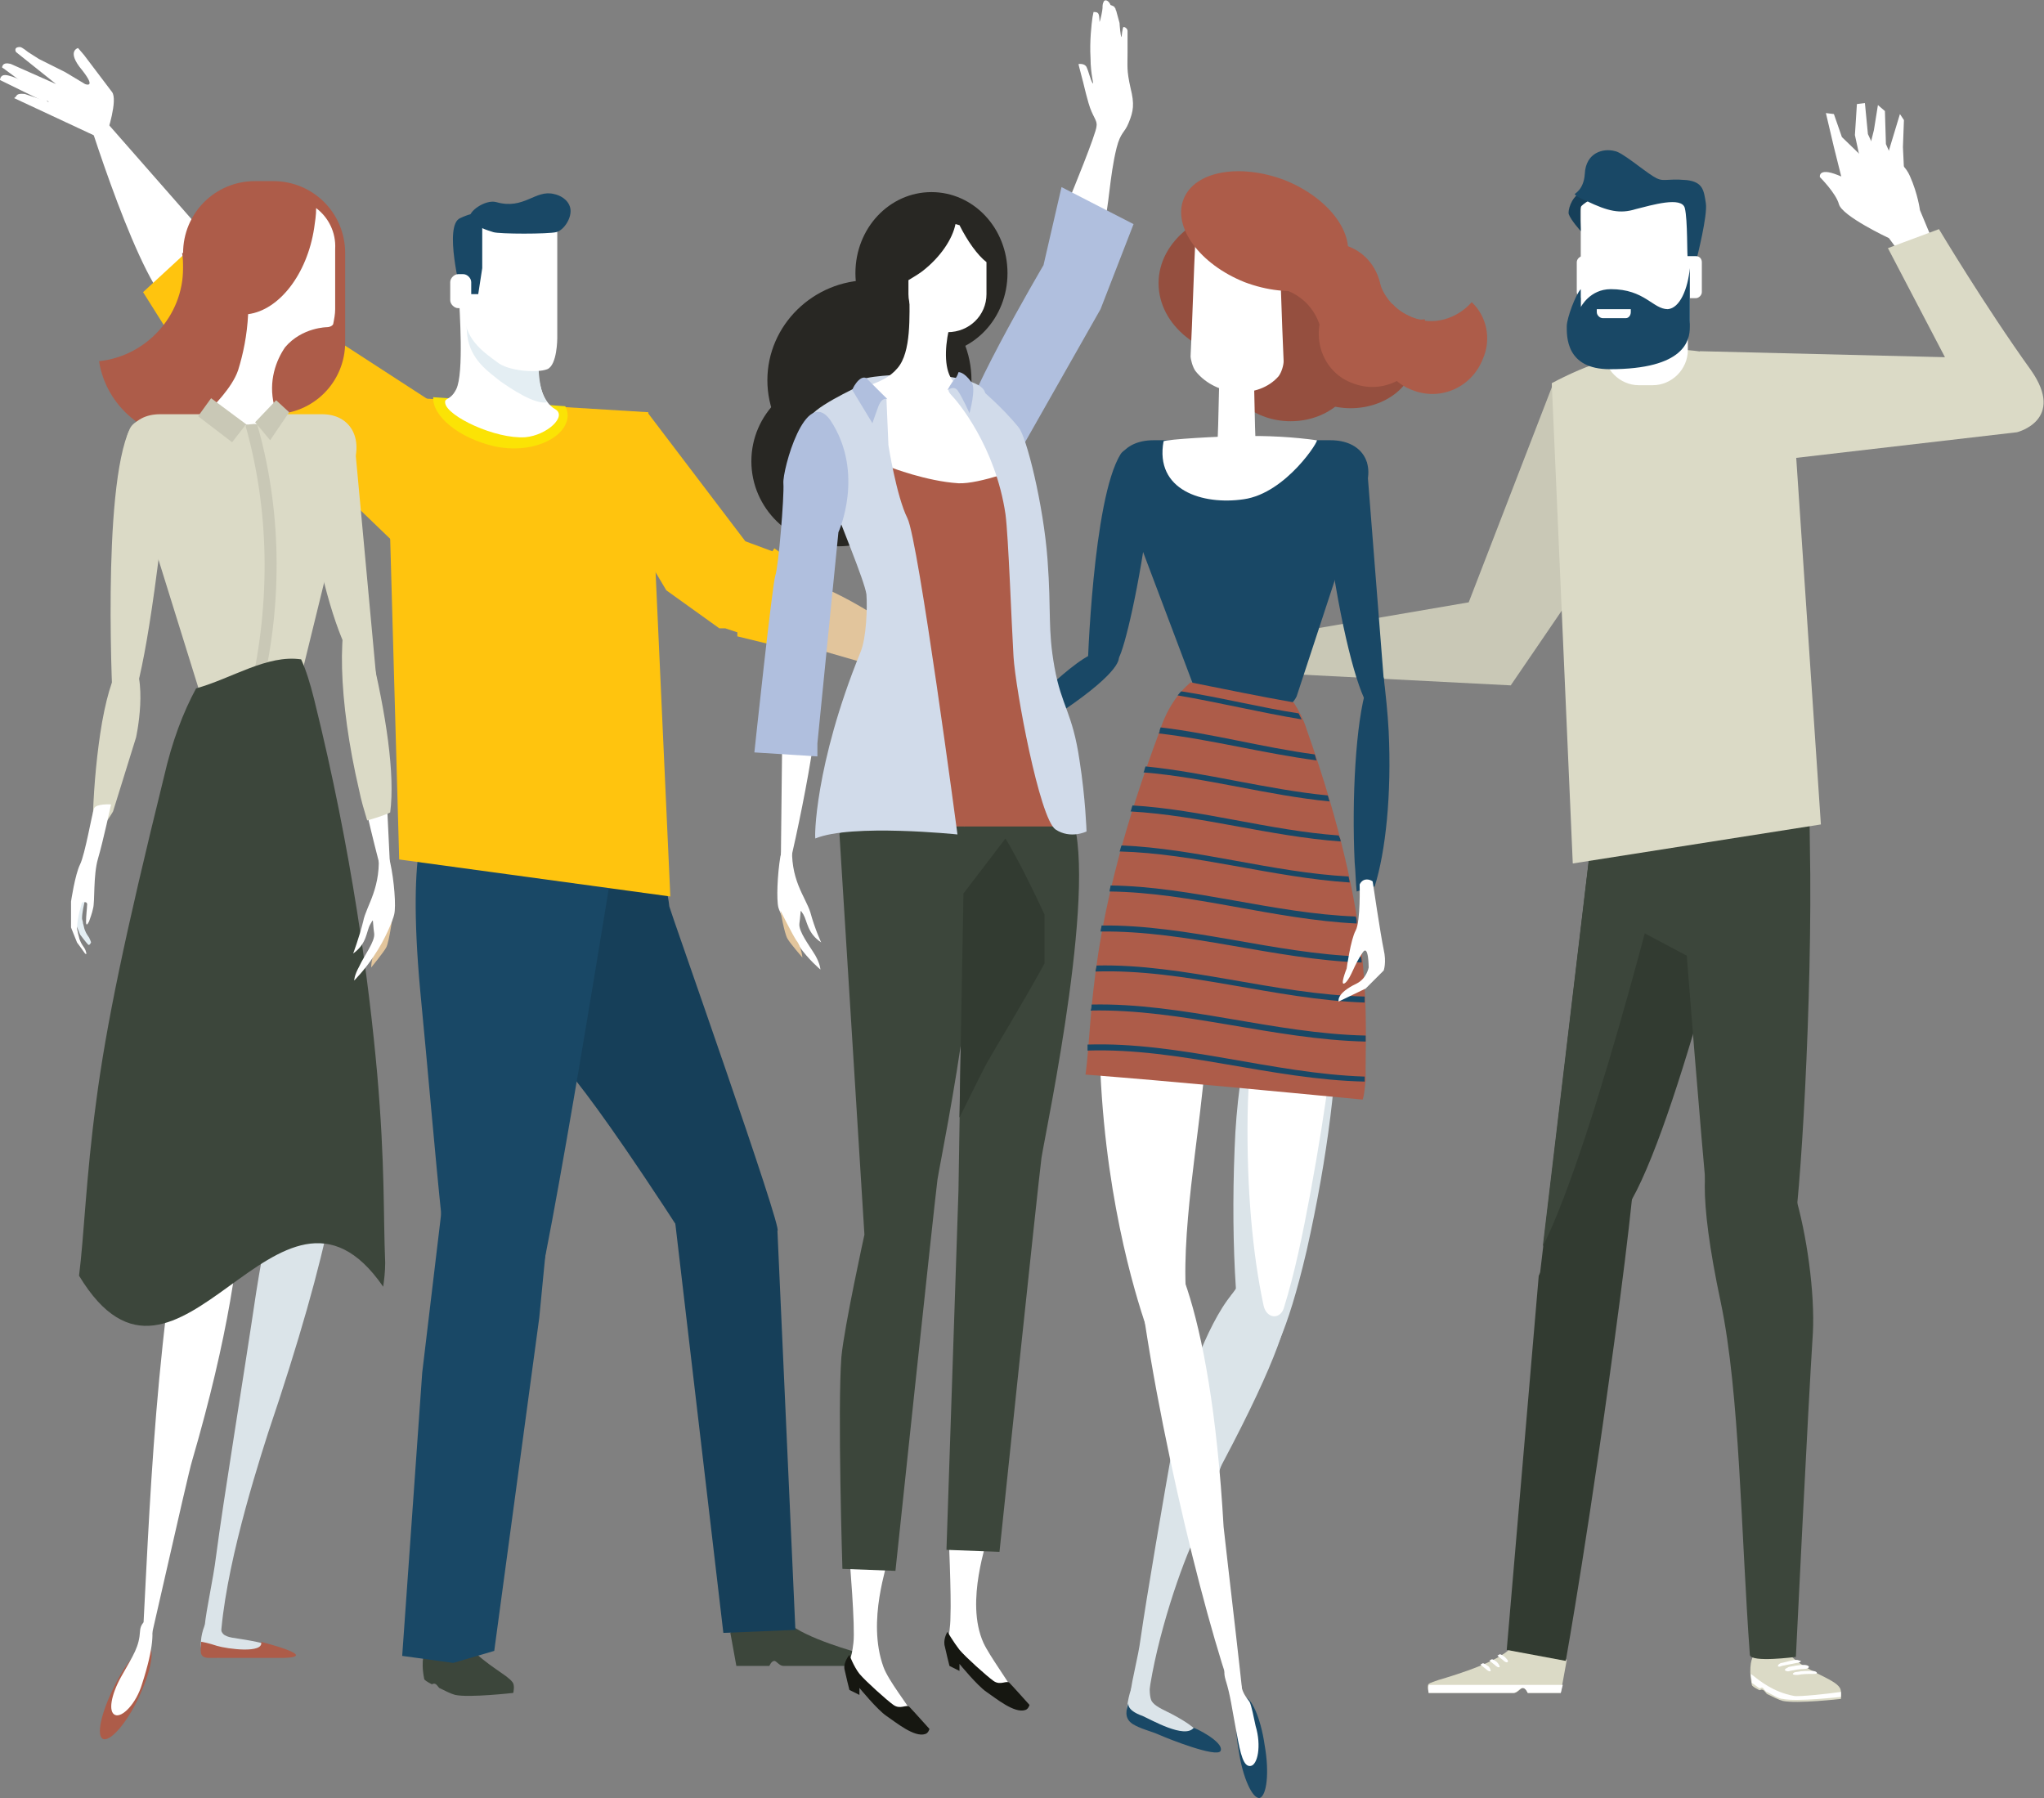 <?xml version="1.0" encoding="utf-8"?>
<!-- Generator: Adobe Illustrator 24.1.0, SVG Export Plug-In . SVG Version: 6.00 Build 0)  -->
<svg version="1.1" id="Calque_1" xmlns="http://www.w3.org/2000/svg" xmlns:xlink="http://www.w3.org/1999/xlink" x="0px" y="0px"
	 viewBox="0 0 204.3 179.7" style="enable-background:new 0 0 204.3 179.7;" xml:space="preserve">
<rect x="0" y="0" width="204.3" height="179.7" fill="#808080" stroke="none"/>
<style type="text/css">
	.st0{fill:#3C463B;}
	.st1{fill:#E2C59C;}
	.st2{fill:#FFC40E;}
	.st3{fill:#163F59;}
	.st4{fill:#194866;}
	.st5{fill:#FFFFFF;}
	.st6{fill:#FBE305;}
	.st7{fill:#E4EEF3;}
	.st8{fill:#C9C8B6;}
	.st9{fill:#DBE4E9;}
	.st10{fill:#954F3F;}
	.st11{fill:#AD5C49;}
	.st12{fill:#B0BFDE;}
	.st13{fill:#282723;}
	.st14{fill:#D1DBEA;}
	.st15{fill:#161711;}
	.st16{fill:#323B31;}
	.st17{fill:#DBDAC6;}
</style>
<g>
	<g>
		<path class="st0" d="M51.2,168.1c0.3,0.3,0.1,1.1,0.1,1.1s-4.4,0.5-5.8,0.2c-0.4-0.1-1-0.4-1.6-0.7c-0.1-0.1-0.3-0.4-0.4-0.4
			c-0.2-0.1-0.3,0.1-0.4,0c-0.4-0.2-0.7-0.4-0.7-0.5c-0.4-2,0.1-2.8,0.1-2.8s3.7-1.2,4.4-0.4C48.7,166.5,50.7,167.4,51.2,168.1z"/>
		<path class="st0" d="M73,163.2l0.6,3.3h3.3c0,0,0.2-0.5,0.5-0.5c0.2,0,0.5,0.5,0.9,0.5c0.7,0,1.5,0,1.8,0c0.6,0,6.7,0,6.7,0
			s0.2-0.7,0-0.9c-0.1-0.1-0.7-0.3-1-0.4c-1.7-0.5-6.7-2-7.5-3.6C77.1,159.4,73,163.2,73,163.2z"/>
		<g>
			<g>
				<path class="st1" d="M75.8,63.2l22.5,6.5c0,0-12.9-11.6-20.4-12.2C70.4,56.9,75.8,63.2,75.8,63.2z"/>
				<path class="st1" d="M95.2,67.6c0,0,0.1-2.2,2.2-2.2s6.7,2.6,6.7,2.6s-1.1,0.2-2.6,0.3c-1.5,0.1-3.3,0.1-3.3,0.1L95.2,67.6z"/>
				<path class="st1" d="M93.4,67.6c0.7,1.6,5.8,8.2,5.8,8.2l1.2-0.1l-1.6-2.8l3.9,3.1l0.7-0.5l-3.6-3.9l3.2,2.3l0.8-0.5l-5.9-5.7
					L93.4,67.6z"/>
			</g>
			<polygon class="st2" points="64.7,41.2 74.5,54.1 77.2,55.1 77.4,54.8 80.7,57.2 78.2,64.7 73.7,63.6 73.7,63.2 72.5,62.8 
				71.9,62.8 66.6,59 63.8,54.3 			"/>
		</g>
		<g>
			<g>
				<path class="st3" d="M54.7,105.1c0,0,1.1-0.9,13.9,18.9c6.8,10.6,8.5-1.3,9.1-1c0.7,0.3-10.8-32.2-10.8-32.4
					c0-0.5-1.3-7.1-1.3-7.1l-8-0.5L54.7,105.1z"/>
				<path class="st4" d="M61.9,82.3c0,0-7.3,45.7-8.6,48.3c-1.2,2.6-5.2,7.3-6.9,4.7c-1.6-2.6-2.9-20.9-4.4-36.3
					c-1.4-15.3,0.9-17.3,0.9-17.3L61.9,82.3z"/>
				<polygon class="st2" points="38.6,39.6 64.8,41.2 67,89.6 39.9,85.9 				"/>
				<path class="st5" d="M22.3,25.5L8,9.2c0,0,5.2,17.4,8.8,21.2C20.4,34.3,22.3,25.5,22.3,25.5z"/>
				<polygon class="st2" points="44.6,41.1 31.5,32.6 26,25.4 22,22.1 14.3,29.2 17.7,34.6 19.2,33.3 21.2,31.5 19,34.7 22.9,40.3 
					27,42.3 40.5,55.3 				"/>
				<path class="st5" d="M10.7,13.3c0,0,1.1-3.3,0.5-4.1c-0.6-0.8-2.8-3.7-2.8-3.7L7.8,4.8c0,0-1.2,0.3,0.4,2.2
					c1.5,1.9,0.3,1.4,0.3,1.4l-2-1.2L3.9,5.9L2.8,5.2c0,0-0.6-0.5-0.8-0.5c-0.7,0-0.4,0.5-0.4,0.5l4,3.2l-4.5-2c0,0-0.6-0.2-0.8,0.1
					c-0.2,0.3,0,0.3,0,0.3l4.6,3.4L2.5,9.4c0,0-0.6-0.1-0.8,0.1C1.5,9.8,1.4,9.8,1.4,9.8l9,4.2L10.7,13.3z"/>
				<polygon class="st4" points="53.9,131.7 49.4,165 45.3,166.2 40.2,165.5 42.2,137.2 44.3,119.6 55.5,115.2 				"/>
				<polygon class="st3" points="77.7,122.9 79.5,162.9 72.3,163.2 67.5,122.3 				"/>
				<path class="st5" d="M4.8,9L1.6,7.8c0,0-0.7-0.3-1.1-0.3C0,7.5,0,8,0,8l4.7,2.3L4.8,9z"/>
			</g>
			<path class="st6" d="M49.4,44.6c3.6,0.8,6.9-0.7,7.3-2.7c0.1-0.5,0-0.9-0.2-1.3l-13.2-0.9C43.2,41.6,45.9,43.8,49.4,44.6z"/>
			<g>
				<path class="st5" d="M53.9,33.7c0,0-0.9,5.8,1.6,7.2c1.2,0.7-0.8,2.6-3,2.8c-3,0.2-7.8-2.1-8-3.4c-0.1-0.6,0.5-0.2,1.1-1.4
					c0.8-1.6,0.3-8.1,0.3-8.9C45.8,29.2,53.8,31.1,53.9,33.7z"/>
				<path class="st7" d="M54.7,40.2c-1.4-1.8-0.7-6.5-0.7-6.5c-0.1-2.1-5.6-3.8-7.4-3.8c0,1.3,0,2.7,0.1,3.6
					c0.3,2.5,2.2,3.7,3.3,4.6C51,38.8,53.5,40.5,54.7,40.2z"/>
				<path class="st5" d="M55.7,22.2v11.6c0,0,0,2.7-1,3.1s-3.9,0.2-5-0.7c-1.2-0.9-3.1-2.1-3.3-4.6c-0.3-2.5,0-8.4,0-8.4
					s0.8-2,4.5-0.8C54.5,23.6,55.7,22.2,55.7,22.2z"/>
				<path class="st4" d="M55.4,19.4c0.5,0.1,1.4,0.5,1.6,1.4s-0.6,2.2-1.4,2.4c-0.8,0.2-5.7,0.2-6.3,0c-0.6-0.2-1.8-0.5-2.3-1.4
					c-0.3-0.6,1.5-1.9,2.6-1.6C52.4,21,53.5,18.9,55.4,19.4z"/>
				<path class="st4" d="M48.2,21.8v5l-0.4,2.6h-0.6h-1.1c0,0-1.8-6.9-0.1-7.6C47.7,21,48.1,21.4,48.2,21.8z"/>
				<path class="st5" d="M47.1,30c0,0.4-0.4,0.8-0.8,0.8h-0.5c-0.4,0-0.8-0.4-0.8-0.8v-1.8c0-0.4,0.4-0.8,0.8-0.8h0.5
					c0.4,0,0.8,0.4,0.8,0.8V30z"/>
			</g>
		</g>
	</g>
	<polygon class="st8" points="166.7,45.5 151,68.5 125.7,67.2 129.3,63.2 146.8,60.2 155.3,38.2 	"/>
	<g>
		<path class="st9" d="M119.3,172.7c0,0-0.5-0.5-2.2-1.4c-1-0.5-1.7-0.8-2-1.3c-0.4-0.8,0-3.1-0.3-3.1c-1.6-0.2-2.4,3.9-2.1,4.6
			c0.4,0.9,5.7,1.8,6.1,1.9C119.2,173.4,119.4,172.6,119.3,172.7z"/>
		<path class="st9" d="M124.4,130.9c-0.7-0.4,0.3-3.3-1.3-1.5c-2.5,3-5,10.1-5.7,14.1c-1.1,6.2-2.8,16.1-3.4,20.3
			c-0.5,3.8-2.4,8.2,0.6,7.8c0.3-5.4,2.7-13,4.4-17C124.6,140.7,126.5,132.1,124.4,130.9z"/>
		<path class="st4" d="M119.3,172.7c-0.9,1.1-4.2-0.8-5.1-1.2c-1.7-0.6-1.4-1.3-1.4-1.3c-0.2,0.6-0.5,1.5,0.4,2.1
			c0.8,0.5,1.8,0.7,2.7,1.1c0.9,0.4,5.7,2.3,6.1,1.6C122.4,174.1,119.3,172.6,119.3,172.7z"/>
		<path class="st9" d="M130.7,89.9c-1.2-0.5-1.4,0.6-2.6,3.3c-2.4,5.2-4.4,13-4.7,21.6c-0.4,10,0.2,18.9,1.6,24.6
			c2.2-3.7,3.6-5.9,5.6-14.4C134.9,105.9,134.5,91.4,130.7,89.9z"/>
		<path class="st9" d="M126.2,126.7c-0.6-0.4-2,1.1-3.1,2.7c-2.1,3.1-3.2,7.1-4.6,12.5c-1.7,6.4-2.5,12.2-2.5,16.1
			c1.7-2.7,3.2-6.3,5.2-9.9C133.1,126.1,128.1,128.1,126.2,126.7z"/>
		<path class="st5" d="M121.1,71.2c-1.9-0.4-3.5,1-5.6,5.7c-1.7,4.1-5.9,14.2-5.6,27.7c0.3,14.2,3.5,24.6,4.7,28.1
			c0.5,1.7,3.9-1.2,4.5,0.2c-1.6-5.6,0.3-16.5,1-23.1C123.8,76.3,126.8,72.3,121.1,71.2z"/>
		<path class="st5" d="M131.1,88.7c-1.2-0.4-1.3,0.6-2.5,3c-2.2,4.8-3.8,12-3.9,19.8c-0.1,7.3,0.5,13.9,1.6,19
			c0.3,1.3,1.6,1.4,2,0.3c1.1-3.5,1.9-7.4,2.7-11.7C134.2,101.6,134.9,90,131.1,88.7z"/>
		<path class="st5" d="M114,129.2c-0.2-1.1-0.3-2.3-0.4-3.4c0.2-1.8,0.5-2.9,1-3.1c1.9-0.5,6.4,7,7.7,29.9
			c0.1,1.1,2.4,20.4,2.2,20.1C122,167.8,116.3,146.2,114,129.2z"/>
		<path class="st4" d="M126.4,174.4c0.5,2.8,0.2,5.1-0.5,5.3c-0.7,0.1-1.7-2-2.1-4.8c-0.5-2.8-0.2-5.1,0.5-5.3
			C125,169.5,126,171.6,126.4,174.4z"/>
		<path class="st5" d="M125.5,172.5c0.6,2,0.2,3.9-0.5,4s-1-1.1-1.4-3.3c-0.5-2.6-0.6-3.7-1.1-5.3c-0.4-1.3,0.2-2.2,1.4-0.1
			c0.3,0.6-0.1,0.9,1,2.3C125.1,170.5,125.3,171.6,125.5,172.5z"/>
		<path class="st10" d="M115.8,28.3c0,4.2,4.2,7.6,9.5,7.6c5.2,0,9.5-3.4,9.5-7.6s-4.2-7.6-9.5-7.6
			C120.1,20.7,115.8,24.1,115.8,28.3z"/>
		<path class="st10" d="M123.7,33c0,2.8,2.9,5.1,6.4,5.1s6.4-2.3,6.4-5.1c0-2.8-2.9-5.1-6.4-5.1S123.7,30.2,123.7,33z"/>
		<path class="st10" d="M122.6,37c0,2.8,2.9,5.1,6.4,5.1s6.4-2.3,6.4-5.1s-2.9-5.1-6.4-5.1C125.4,31.9,122.6,34.2,122.6,37z"/>
		<path class="st10" d="M128.6,35.7c0,2.8,2.9,5.1,6.4,5.1s6.4-2.3,6.4-5.1c0-2.8-2.9-5.1-6.4-5.1C131.4,30.6,128.6,32.9,128.6,35.7
			z"/>
		<path class="st4" d="M111.8,65.6c0,0,0.7,1-4.5,4.7S94.4,78,94.4,78l10.4-9.3c0,0,2.5-2.4,4.1-3.2
			C110.3,64.7,110.6,65.4,111.8,65.6z"/>
		<path class="st4" d="M129.6,69.6c-1.3,2.8-8.6,2.8-9.9,0L112,49.2c-1.3-2.8,0.1-5.2,3.3-5.2H133c3.1,0,4.6,2.3,3.3,5.2L129.6,69.6
			z"/>
		<path class="st11" d="M136.2,109.9c0.2-0.6,0.2-1.3,0.3-1.9c-0.1-6.2,1.1-15.3-5.9-35.1c-0.3-1-0.8-1.9-1.3-2.7
			c-3.4-0.6-6.8-1.3-10.3-2c-1.3,1.1-2.4,2.7-3.1,4.9c-7.3,19.5-6.6,28.4-7.4,34.3C117.5,108.1,126.7,109,136.2,109.9z"/>
		<g>
			<path class="st4" d="M117.7,69.5c4.1,0.7,8.2,1.7,12.4,2.4c-0.1-0.2-0.2-0.4-0.3-0.6c-3.9-0.6-7.8-1.6-11.7-2.2
				C118,69.1,117.9,69.3,117.7,69.5z"/>
			<path class="st4" d="M131.6,76c-0.1-0.2-0.1-0.4-0.2-0.6c-5.2-0.7-10.3-2.1-15.4-2.7c0,0.1-0.1,0.2-0.1,0.4c0,0.1,0,0.1-0.1,0.2
				C121,73.9,126.3,75.3,131.6,76z"/>
			<path class="st4" d="M132.9,80.1c-0.1-0.2-0.1-0.4-0.2-0.6c-6.1-0.6-12.2-2.3-18.2-2.9c-0.1,0.2-0.1,0.4-0.2,0.6
				C120.5,77.7,126.7,79.5,132.9,80.1z"/>
			<path class="st4" d="M134,84.1c0-0.2-0.1-0.4-0.2-0.6c-6.9-0.5-13.8-2.6-20.6-3c-0.1,0.2-0.1,0.4-0.2,0.6
				C120,81.5,127,83.6,134,84.1z"/>
			<path class="st4" d="M134.9,88.2c0-0.2-0.1-0.4-0.1-0.6c-7.6-0.4-15.2-2.8-22.7-3.1c-0.1,0.2-0.1,0.4-0.2,0.6
				C119.5,85.3,127.2,87.7,134.9,88.2z"/>
			<path class="st4" d="M135.5,91.6c-8.2-0.3-16.4-3-24.5-3.1c0,0.2-0.1,0.4-0.1,0.6c8.2,0.1,16.4,2.8,24.7,3.2
				C135.6,92,135.6,91.8,135.5,91.6z"/>
			<path class="st4" d="M136.1,96.2c0-0.2,0-0.4-0.1-0.6c-8.7-0.3-17.3-3.2-25.9-3.1c0,0.2-0.1,0.4-0.1,0.6
				C118.7,93,127.4,95.9,136.1,96.2z"/>
			<path class="st4" d="M136.4,100.2c0-0.2,0-0.4,0-0.6c-9-0.2-18-3.3-26.8-3.1c0,0.2-0.1,0.4-0.1,0.6
				C118.4,96.8,127.4,99.9,136.4,100.2z"/>
			<path class="st4" d="M136.5,104.1c0-0.2,0-0.4,0-0.6c-9.2-0.2-18.3-3.3-27.4-3.1c0,0.2,0,0.4-0.1,0.6
				C118.1,100.8,127.3,103.9,136.5,104.1z"/>
			<path class="st4" d="M108.7,104.4c0,0.2,0,0.4,0,0.6c9.2-0.3,18.4,2.9,27.7,3.1V108c0-0.1,0-0.3,0-0.4
				C127.2,107.3,117.9,104.1,108.7,104.4z"/>
		</g>
		<path class="st4" d="M112,45.4c-2.8,4.5-3.3,21.6-3.3,21.6s1.7,1.3,3.1-1.2c0.6-1,2.1-7.2,3.1-15.1
			C115.8,44.2,112.7,44.3,112,45.4z"/>
		<path class="st4" d="M136.6,46.2l1.8,22.9c-0.4,0.2-1,2.7-1.9,1c-1.1-2.1-2.8-8.6-4-18.4C131.6,44.1,135.5,45.4,136.6,46.2z"/>
		<path class="st4" d="M137.4,88.6c1.1-3.5,1.7-9.2,1.4-15.5c-0.1-1.9-0.3-3.7-0.5-5.4c-0.6,0.6-1.2-0.3-1.7,1
			c-1.1,3.5-1.5,11.2-1.2,17.5c0.1,1,0.1,2,0.2,2.9C136.2,88.9,136.8,88.7,137.4,88.6z"/>
		<path class="st5" d="M137.2,88.1c0,0,0.8,5.4,1.1,6.8c0.3,1.3,0,2.1,0,2.1l-1.8,1.8l-2.7,1.3c0,0-0.3-0.8,1.8-1.8
			c1-0.5,1.2-1.6,1.2-1.6s0-2.4-0.6-1.5c-0.9,1.3-1.1,2.4-1.7,3c-0.7,0.6,0.1-1.4,0.1-1.4s0.4-2.9,0.9-3.8s0.4-4.6,0.4-4.6
			s0.2-0.5,0.7-0.5C137,87.9,137.2,88.1,137.2,88.1z"/>
		<path class="st5" d="M125.5,44.4c0,0.2-0.1,0.6-0.2,0.8c-0.8,1.3-2.5,1.2-3.4-0.3c-0.1-0.2-0.2-0.6-0.2-0.8
			c0.1-2.2,0.1-4.5,0.2-6.7c0-0.2,0.1-0.4,0.3-0.4c0.9-0.1,1.9-0.2,2.8-0.2c0.2,0,0.3,0.2,0.3,0.4C125.4,39.5,125.4,42,125.5,44.4z"
			/>
		<path class="st5" d="M128.3,36.1c0,0.4-0.2,1.1-0.5,1.5c-2,2.3-6.2,2.1-8.3-0.5c-0.3-0.4-0.5-1.2-0.5-1.5c0.2-4,0.3-8.1,0.5-12.1
			c0-0.4,0.3-0.7,0.7-0.7c2.3-0.1,4.6-0.3,6.9-0.4c0.4,0,0.7,0.3,0.7,0.7C128,27.4,128.1,31.7,128.3,36.1z"/>
		<g>
			<path class="st11" d="M134.5,26.3c-1.1,2.8-5.6,3.6-10.1,1.9c-4.5-1.8-7.2-5.5-6.1-8.3s5.6-3.6,10.1-1.9
				C132.9,19.8,135.6,23.5,134.5,26.3z"/>
			<path class="st11" d="M134.7,24.6c-2.8-1.1-5.9,0.3-7,3.1c-0.1,0.4-0.2,0.7-0.3,1.1c0.5,0,1,0.2,1.4,0.3c2.4,1,3.7,3.5,3.3,6
				c2.3,0.2,4.7-1.1,5.6-3.4C138.8,28.8,137.5,25.6,134.7,24.6z"/>
			<path class="st11" d="M141.1,31.7c-1.7-0.7-2.9-2.1-3.3-3.8c-2.4-0.3-4.7,1.1-5.6,3.4c-1.1,2.8,0.2,6,3,7c2.8,1.1,5.9-0.3,7-3.1
				c0.4-1.1,0.5-2.2,0.2-3.3C142,32,141.6,31.9,141.1,31.7z"/>
			<path class="st11" d="M147.1,30.2c-1.5,1.7-3.9,2.4-6,1.5c-0.7-0.3-1.4-0.7-1.9-1.3c-0.4,0.5-0.7,1-1,1.6c-1.1,2.8,0.2,6,3,7
				c2.8,1.1,5.9-0.3,7-3.1C149.1,33.9,148.6,31.6,147.1,30.2z"/>
		</g>
		<path class="st5" d="M131.6,44c-2.1-0.3-5-0.5-7.8-0.4c-1.9,0-7.1,0.3-7.5,0.5c-0.9,4.9,3.9,6.4,8,5.8
			C128.6,49.3,132,43.8,131.6,44z"/>
	</g>
	<g>
		<g>
			<path class="st5" d="M107,19.6c0,0,2.6-6.3,2.6-7c0.1-0.6-0.4-0.9-0.8-2.3s-0.4-1.6-0.7-2.7c-0.3-1.1-0.3-1.2-0.3-1.2
				s0.6-0.1,0.8,0.3c0.2,0.4,0.4,1.3,0.6,1.6c0.2,0.3-0.2-0.8-0.2-2.5c-0.1-1.7,0.1-3.4,0.2-4.1c0.1-0.5,0.1-0.5,0.1-0.5
				c0.2,0,0.4,0,0.5,0.2s0.1,0.8,0.1,0.8c0.1-0.2,0.3-1.2,0.3-1.4s0-0.4,0.1-0.6c0.1-0.3,0.5-0.2,0.7,0.3c0,0,0.3,0.1,0.4,0.2
				c0,0.1,0.1,0.1,0.1,0.2c0,0.1,0.1,0.2,0.1,0.3c0.1,0.4,0.2,0.7,0.3,1.1c0,0.1,0.1,1.4,0.2,1.4c0,0,0.1-1,0.2-1
				c0.2,0,0.4,0.2,0.4,0.4c0,0.3,0,0.8,0,2.1c0,1.5-0.1,1.8,0.3,3.6c0.4,1.6,0.3,2.3-0.2,3.5c-0.4,1-0.8,0.9-1.2,2.5
				c-0.7,2.8-0.8,6.3-1.2,7.1C109.8,22.9,107,19.6,107,19.6z"/>
			<path class="st12" d="M106.1,18.7l-1.8,7.8c0,0-8.9,15.1-8.2,17.2c0.8,2.5,3.4,5.7,3.4,5.7L110,30.9l3.3-8.5L106.1,18.7z"/>
		</g>
		<g>
			<path class="st13" d="M97.1,38c0,5.5-4.6,10-10.2,10s-10.2-4.5-10.2-10s4.6-10,10.2-10C92.6,28,97.1,32.5,97.1,38z"/>
			<path class="st13" d="M92.5,46.1c0,4.7-3.9,8.5-8.7,8.5c-4.8,0-8.7-3.8-8.7-8.5s3.9-8.5,8.7-8.5S92.5,41.4,92.5,46.1z"/>
			<path class="st13" d="M100.7,27.3c0,4.5-3.4,8.1-7.6,8.1s-7.6-3.6-7.6-8.1s3.4-8.1,7.6-8.1S100.7,22.8,100.7,27.3z"/>
			<path class="st14" d="M87.2,41.2c0,0,10.5,0.3,10.7-0.2s1.3-1.7-0.1-2.5s-4.4-1.1-6.1-1.1S86,37.6,86,38.1
				C86,39.8,86.7,40.9,87.2,41.2z"/>
			<path class="st5" d="M83.3,40.5c0,0,3.6,7,7.8,8c4.2,1,10.1,0.1,10.7-1.6s-0.9-5-1.8-5.9c-1-0.8-4.1-1.7-5-3.3
				c-0.7-1.3-0.5-3.6,0-5.4s1.9-1.9,0.5-2.8c-1.5-0.8-0.8-1.7-2.3-1.5s-2.3-0.3-2.3,1.1c0,2.5,0.2,6.1-1.2,7.7
				C88.1,38.7,85.8,38.3,83.3,40.5z"/>
			<path class="st5" d="M95.9,22.5c-0.1,0-0.3-0.1-0.4-0.1c-0.3,1.5-1.5,3.3-3.3,4.7c-0.4,0.3-0.9,0.6-1.4,0.9v1.4
				c0,2.1,1.8,3.8,3.9,3.8c2.2,0,3.9-1.7,3.9-3.8v-3.2C97.7,25.5,96.7,24.1,95.9,22.5z"/>
			<path class="st5" d="M84.9,155.6c0,0,0.6,7,0.4,8.6c-0.2,1.8-0.5,1.8-0.5,1.8s3.7,4.5,5.1,5.3c1.4,0.7,1.2,0.1,1.1-0.3
				s-2.2-3-2.7-4.4c-1.7-4.7,0.5-10.3,0.4-10.8C88.5,155.3,84.9,155.6,84.9,155.6z"/>
			<path class="st0" d="M83.9,83.3l2.5,40.1c0,0-2,9.1-2.3,12.2c-0.4,5.3,0.1,21.2,0.1,21.2l5.3,0.2c0,0,3.8-35.9,4.2-39.1
				c0.5-3.1,5.9-28.8,2.8-35.1S83.9,83.3,83.9,83.3z"/>
			<path class="st15" d="M84.9,165.4c0,0-0.6,0.7-0.5,1.4c0.1,0.5,0.5,2.1,0.5,2.1l1,0.5v-0.7c0,0,1.8,2.2,2.7,2.8
				c0.9,0.6,2.8,2.2,3.9,1.8c0.3-0.1,0.4-0.5,0.4-0.5s-1.7-1.9-2-2.2c-0.3-0.3-0.9,0.3-1.6-0.2s-2.8-2.4-3.4-3.1
				C85.3,166.5,84.9,165.4,84.9,165.4z"/>
			<path class="st5" d="M94.8,152.9c0,0,0.3,6.7,0.2,8.6c0,1.2-0.2,2.1-0.2,2.1s3.7,4.5,5.1,5.3c1.4,0.7,1.2,0.1,1.1-0.3
				s-2.1-3.1-2.7-4.4c-1.9-4.2,0.5-10.3,0.4-10.8C98.5,152.9,94.8,152.9,94.8,152.9z"/>
			<path class="st0" d="M96.4,81.5L95.8,119l-1.2,35.9l5.3,0.2c0,0,3.8-36.3,4.2-39.4c0.5-3.1,5.9-28.4,2.8-34.7
				C103.8,74.7,96.4,81.5,96.4,81.5z"/>
			<path class="st16" d="M100.5,83.8l-4.2,5.5l-0.4,22.4c1.5-3,2.6-5.3,3-5.9c0.6-1.1,2.9-4.8,5.5-9.5c0-1.6,0-3.2,0-4.9
				C103.1,88.6,101.8,86,100.5,83.8z"/>
			<path class="st15" d="M94.7,163.1c0,0-0.4,0.6-0.3,1.3c0.1,0.5,0.5,2.1,0.5,2.1l1,0.5v-0.7c0,0,1.8,2.2,2.7,2.8
				c0.9,0.6,2.8,2.2,3.9,1.8c0.3-0.1,0.4-0.5,0.4-0.5s-1.7-1.9-2-2.2c-0.3-0.3-0.9,0.3-1.6-0.2s-2.8-2.4-3.4-3.1
				C95.3,164.1,94.7,163.1,94.7,163.1z"/>
			<path class="st11" d="M106.3,82.6H86.8l2.8-16.5L89,46.7c0,0,3.6,1.4,6.8,1.6c2.1,0.1,6.5-1.6,6.5-1.6L106.3,82.6z"/>
			<path class="st14" d="M95.7,83.4c0,0-3.9-29.4-5-31.6s-1.9-7.3-1.9-7.3l-0.2-4.7l-1.9-1.6c0,0-4.7,2.1-5.6,3.3
				c-0.8,1.2,1.6,7,2.2,8.8s3.1,7.7,3.3,9.1c0.1,1.3,0,4.4-0.6,5.8c-4.6,11.3-4.6,18.7-4.5,18.6C85.1,82.3,95.7,83.4,95.7,83.4z"/>
			<path class="st5" d="M81,63.1c0,0,1.5,0.2,0.7,8S78,90.3,78,90.3l0.2-18.2C78.3,72.1,78.7,65.1,81,63.1z"/>
			<path class="st12" d="M83.8,53.2l-2.1,21.1v1.3l-6.3-0.4c0,0,1.8-16.9,2.1-17.7c0.3-0.8,0.9-7.9,0.8-9.2C78.2,47,80.5,38.5,83,42
				C86.5,47.3,83.8,53.2,83.8,53.2z"/>
			<path class="st5" d="M79.2,84.2c-0.3,3.7,1.3,5.4,1.8,7c0.4,1.5,1.1,3.1,1.1,3c-1.4-0.9-1.4-2.1-1.8-2.8
				c-0.4-0.6-0.2-0.5-0.4,0.9c-0.1,0.8,1,2.2,1.6,3.2c0.5,0.9,0.5,1.4,0.5,1.4s-1.2-1-2.1-2.3c-1.1-1.6-2-3.5-2.1-3.9
				c-0.2-0.8-0.1-3.3,0.2-5.1C78.5,83.5,79.4,81.5,79.2,84.2z"/>
			<path class="st1" d="M78,91c0,0,0.4,2.3,0.7,2.8c0.2,0.4,1.5,1.9,1.5,1.9s-0.1-1.1-0.6-1.7C79.2,93.4,78,91,78,91z"/>
			<path class="st14" d="M97.9,38.8c0,0,2.2,1.8,3.9,3.9c0.8,0.9,2.5,7.8,2.9,13.2c0.4,5.4,0,6.9,0.7,10.8s1.8,4.5,2.5,9.3
				c0.6,3.8,0.7,7.1,0.7,7.1s-1.6,0.8-3.1-0.2c-1.6-1.1-4-14-4.2-17.3c-0.2-3.3-0.5-11.9-0.8-14.2c-1-6.8-4.8-11.3-5.4-11.9
				C93.7,38,97.7,39,97.9,38.8z"/>
			<path class="st12" d="M86.6,37.8l2.1,2.1c0,0-0.5-0.3-0.9,0.7c-0.3,0.8-0.6,1.7-0.6,1.7l-2-3.3C85.1,39,85.9,37.4,86.6,37.8z"/>
			<path class="st12" d="M95.8,37.2c0,0-0.1,0.4-0.3,0.6c-0.4,0.4-0.8,1.2-0.8,1.2s0.6-0.5,1,0c0.5,0.7,1.2,2.3,1.2,2.3
				s0.7-2.5,0.2-3.1C96.3,37.1,95.8,37.2,95.8,37.2z"/>
		</g>
	</g>
	<g>
		<g>
			<path class="st17" d="M183.9,168.7c0.2,0.3,0.1,1.1,0.1,1.1s-4.4,0.5-5.8,0.2c-0.4-0.1-1-0.4-1.6-0.7c-0.1-0.1-0.3-0.4-0.4-0.4
				c-0.2-0.1-0.3,0.1-0.4,0c-0.4-0.2-0.7-0.4-0.7-0.5c-0.4-2,0.1-2.8,0.1-2.8s2.8-1.2,3.5-0.4C180.4,167.1,183.3,167.7,183.9,168.7z
				"/>
			<path class="st17" d="M156.6,165.9l-0.6,3.3h-3.3c0,0-0.2-0.5-0.5-0.5c-0.2,0-0.5,0.5-0.9,0.5c-0.7,0-1.5,0-1.8,0
				c-0.6,0-6.7,0-6.7,0s-0.2-0.7,0-0.9c0.1-0.1,0.7-0.3,1-0.4c1.7-0.5,6.7-2,7.5-3.6C152.4,162.2,156.6,165.9,156.6,165.9z"/>
			<path class="st16" d="M175.2,80.8c0,0-7,30-12.1,39.1s-9.2,7.6-9.2,7.6l6.6-55.8l10.6-0.9C171,70.7,177.6,71,175.2,80.8z"/>
			<path class="st0" d="M165.9,71.2l-5.4,0.5l-6.3,52.9c5.4-10.8,13.2-43,13.2-43C169,75.3,167.4,72.4,165.9,71.2z"/>
			<polygon class="st0" points="172.7,97.7 158.4,90.1 159.5,81.3 170.9,78.3 177.6,79.5 			"/>
			<path class="st16" d="M163.6,107.3c0,0,1.2,0.6-1.7,22.7c-2.9,22.1-5.4,36-5.4,36l-5.9-1.1l3.2-37.4L163.6,107.3z"/>
			<path class="st0" d="M166.7,70.8c0,0,3.7,49.6,4.3,52.2c2.1,8.5,7.5,3.4,8.2,0.6s2-23.8,1.7-39.1c-0.2-15.3-0.2-15.3-0.2-15.3
				L166.7,70.8z"/>
			<path class="st0" d="M174.4,115.1c0,0-7.1-7-2.4,15.1c1.9,9.1,2,22.9,2.9,35.2c0.1,0.8,4.6,0.2,4.6,0.2s1.2-24.7,1.7-32.4
				C181.6,125.4,178.1,109.6,174.4,115.1z"/>
			<g>
				<path class="st5" d="M190.2,25.7l-1.4-1.9c0,0-4.7-2.2-5-3.4c-0.3-1.1-1.9-2.7-1.9-2.7s-0.2-1,1.8-0.2c1.9,0.8,1.9,0.8,1.9,0.8
					s3.5,0.3,4,1.1c0.5,0.8,2.2,6.4,2.2,6.4L190.2,25.7z"/>
				<path class="st5" d="M192.9,23.4l-1-2.4c0,0-0.2-1.6-1-3.4s-2.4-2.1-4.2-1.6c-1.8,0.5-2.4,1.3-2.4,1.3s-0.3,2.4,1.4,3.2
					c1.8,0.8,4.3,4.8,5,4.3C191.5,24.4,192.9,23.4,192.9,23.4z"/>
				<polygon class="st5" points="184.2,18.3 183.3,14.7 182.5,11.3 183.3,11.4 184.1,13.7 187.1,16.6 186.2,17.2 				"/>
				<polygon class="st5" points="185.4,13.5 185.6,10.4 186.4,10.3 186.7,13.4 188.1,16.4 186.2,17.2 				"/>
				<polygon class="st5" points="187.7,10.5 187.3,13 186.9,14.6 187.5,16.3 189.3,16.2 188.5,14.4 188.4,11.1 				"/>
				<polygon class="st5" points="189.9,11.4 188.6,15.7 189.2,16.8 190.3,16.8 190.2,14.7 190.3,12 				"/>
			</g>
			<path class="st17" d="M174.9,46.3l26.7-3.1c0,0,4.9-1.2,1.4-6.2c-4.6-6.4-9.2-14.1-9.2-14.1l-5.1,1.9l5.7,10.9l-24.5-0.6
				L174.9,46.3z"/>
			<path class="st17" d="M155.1,38.3l2.1,48l24.8-3.9l-2.9-43.1C179.2,39.3,170.2,30.2,155.1,38.3z"/>
			<path class="st5" d="M168.7,35c0,1.9-1.6,3.5-3.5,3.5h-1.4c-1.9,0-3.5-1.6-3.5-3.5v-6.6c0-1.9,1.6-3.5,3.5-3.5h1.4
				c1.9,0,3.5,1.6,3.5,3.5V35z"/>
			<path class="st5" d="M142.8,168.4c-0.1,0.3,0,0.8,0,0.8s6.1,0,6.7,0c0.3,0,1.1,0,1.8,0c0.3,0,0.6-0.5,0.9-0.5s0.5,0.5,0.5,0.5
				h3.3l0.2-0.8H142.8z"/>
			<path class="st5" d="M184,169.1c-1.4,0.2-4.2,0.5-4.7,0.4c-2.1-0.4-3.4-1.5-4.3-2.2c0,0.3,0.1,0.6,0.1,0.9c0,0,0.3,0.2,0.7,0.5
				c0.2,0.1,0.2-0.1,0.4,0c0.1,0.1,0.3,0.4,0.4,0.4c0.6,0.3,1.2,0.7,1.6,0.7c1.4,0.3,5.8-0.2,5.8-0.2S184,169.4,184,169.1z"/>
			<g>
				<path class="st5" d="M149,167c-0.1,0.1-0.3,0-0.5-0.2c-0.6-0.5-0.6-0.4-0.4-0.5c0.1-0.1,0.2-0.1,0.6,0.2
					C148.9,166.6,149,166.9,149,167z"/>
				<path class="st5" d="M149.9,166.6c-0.1,0.1-0.3,0-0.5-0.2c-0.6-0.5-0.6-0.4-0.4-0.5c0.1-0.1,0.2-0.1,0.6,0.2
					C149.8,166.3,149.9,166.5,149.9,166.6z"/>
				<path class="st5" d="M150.7,166.1c-0.1,0.1-0.3,0-0.5-0.2c-0.6-0.5-0.6-0.4-0.4-0.5c0.1-0.1,0.2-0.1,0.6,0.2
					C150.6,165.8,150.8,166,150.7,166.1z"/>
			</g>
			<g>
				<path class="st5" d="M181.6,167.2c0,0.1-0.2,0.1-0.4,0.1c-0.5,0-1,0-1.5,0.1c-0.3,0-0.5,0-0.5-0.1s0.2-0.2,0.4-0.2
					c0.5-0.1,1-0.1,1.5-0.1C181.4,167,181.6,167.1,181.6,167.2z"/>
				<path class="st5" d="M180.8,166.6c0,0.1-0.2,0.2-0.4,0.2c-0.5,0-1,0.1-1.5,0.2c-0.2,0.1-0.5,0-0.5-0.1s0.2-0.2,0.4-0.3
					c0.5-0.1,1-0.2,1.5-0.2C180.6,166.4,180.8,166.5,180.8,166.6z"/>
				<path class="st5" d="M180,166c0,0.1-0.2,0.2-0.4,0.2c-0.5,0.1-1,0.2-1.5,0.3c-0.2,0.1-0.4,0.1-0.4,0s0.2-0.3,0.4-0.3
					c0.5-0.1,1-0.3,1.5-0.3C179.7,165.9,179.9,166,180,166z"/>
			</g>
		</g>
		<g>
			<path class="st5" d="M158,31.9c0,0.9,0.7,1.7,1.7,1.7h7.5c0.9,0,1.7-0.7,1.7-1.7V20.8c0-0.9-0.7-1.7-1.7-1.7h-7.5
				c-0.9,0-1.7,0.7-1.7,1.7V31.9z"/>
			<path class="st3" d="M158,23.1c0,0-1-1.1-1.2-1.7c-0.1-0.3,0.2-1.6,1.1-2.1c0.8-0.5,1.5,0.4,1.5,0.4s-1.3,0.7-1.4,1
				C157.9,21,158,23.1,158,23.1z"/>
			<path class="st4" d="M169.6,25.8c0,0,1.1-4.3,0.9-5.5c-0.2-1.3-0.3-2.1-1.9-2.3c-2.3-0.2-2.3,0.3-3.4-0.4
				c-1.1-0.7-3.1-2.4-3.8-2.5c-1.1-0.3-2.9,0.1-3,2.3c-0.1,1.6-1.1,2-1,2c0.1,0.2,0.5,0.4,1.2,0.7c2.1,1,3.3,1.3,4.9,0.8
				c1.6-0.4,4.6-1.3,4.9-0.1c0.3,1.2,0.2,4.8,0.3,5.1C169,26.2,169.4,26,169.6,25.8z"/>
			<path class="st5" d="M167.3,29.2c0,0.3,0.3,0.6,0.6,0.6h1.6c0.3,0,0.6-0.3,0.6-0.6v-3c0-0.3-0.2-0.6-0.6-0.6h-1.6
				c-0.3,0-0.6,0.3-0.6,0.6V29.2z"/>
			<path class="st5" d="M157.6,29.2c0,0.3,0.3,0.6,0.6,0.6h1.6c0.3,0,0.6-0.3,0.6-0.6v-3c0-0.3-0.2-0.6-0.6-0.6h-1.6
				c-0.3,0-0.6,0.3-0.6,0.6V29.2z"/>
			<path class="st4" d="M168.9,26.8c0,0,0,4.4,0,5.9c0,1.3-0.5,4.2-8,4.2c-4.4,0-4.3-3.3-4.3-4.3c0-0.8,0.9-3.2,1.4-3.7v1.8
				c0,0,0.9-1.8,3-1.8c3.4,0,4.2,2,5.7,2C167.9,30.8,168.7,28.9,168.9,26.8z"/>
			<path class="st5" d="M162.5,31.8h-2.3c-0.3,0-0.6-0.3-0.6-0.6v-0.3h3.4v0.3C163,31.5,162.8,31.8,162.5,31.8z"/>
		</g>
	</g>
	<g>
		<path class="st7" d="M8.2,89l-0.8,0.1c0,0.1,0,0.2,0,0.2v2.6L8,93.4c0,0,0.6,0.8,0.8,1c0.1,0.1,0.2,0,0.3-0.2
			c0-0.1-0.2-0.5-0.2-0.5S8.6,93.3,8.5,93c-0.1-0.2-0.1-0.4-0.2-0.7c0-0.2-0.1-0.4-0.1-0.5c0-0.6,0.2-1.4,0.3-1.9L8.2,89z"/>
		<path class="st9" d="M33,112.4c-0.7-0.4-3.1,2.2-4.1,4.6c-2,4.6-2.5,7.2-3.3,12.2c-1.2,8.1-3.3,20.9-4,26.3
			c-0.6,4.9-2.6,10.7,0.4,9.9c0-6.7,3.1-16.9,4.8-22.2C33,124.9,35.1,113.7,33,112.4z"/>
		<path class="st5" d="M18.9,116.7c0.3-1.3,0.5-2.6,0.8-3.8c0.9-1.8,1.7-2.8,2.3-2.6c2.3,0.5,4.4,11-2.8,35.7
			c-0.4,1.2-5.2,22.8-5.2,22.3C14.9,154.4,15.1,135.9,18.9,116.7z"/>
		<path class="st11" d="M13.8,169.8c-1.2,2.5-2.8,4.3-3.5,4s-0.2-2.6,1.1-5.2c1.2-2.5,2.8-4.3,3.5-4C15.5,165,15,167.3,13.8,169.8z"
			/>
		<path class="st5" d="M14.2,168.3c-0.6,2-2,3.4-2.7,3.1s-0.4-2,0.6-3.8c1.3-2.3,1.8-3,1.9-4.6S16.6,160.9,14.2,168.3z"/>
		<path class="st11" d="M34.5,34.2c0,4-3.2,7.2-7.2,7.2L25.5,38c-4,0-7.2-6-7.2-10v-2.7c0-4,3.2-7.2,7.2-7.2h1.8
			c4,0,7.2,3.2,7.2,7.2V34.2z"/>
		<path class="st11" d="M19.4,25.2c-0.4,0-0.8,0-1.2,0.1c0.1,0.5,0.1,1,0.1,1.5c0,4.8-3.7,8.8-8.4,9.3c0.7,4.5,4.7,7.9,9.5,7.9
			c5.3,0,9.6-4.2,9.6-9.4C29,29.4,24.7,25.2,19.4,25.2z"/>
		<path class="st5" d="M31.6,20.8c0,0.7-0.1,1.3-0.2,2c-0.7,4.6-3.5,8.2-6.6,8.6c-0.1,2.1-0.5,4-1,5.6c-0.6,1.8-2.7,3.8-2.7,3.8
			c-0.5,3.2,10.5,8,10.2,7.5s-3-4.3-3.9-7.8c-0.6-2.4,0.2-4.5,1.1-5.8c1.7-2,4.2-2,4.2-2c0.2,0,0.5-0.1,0.6-0.3
			c0.1-0.5,0.2-1,0.2-1.5v-6C33.6,23.2,32.8,21.7,31.6,20.8z"/>
		<path class="st17" d="M29.9,68.4c-1.2,3-8.7,3.9-9.9,0.9l-7-22.5c-1.2-3,0.1-5.4,3-5.4h6.2l2.8,1.4l2.4-1.4h4.8
			c2.8,0,4.2,2.4,3,5.4L29.9,68.4z"/>
		<path class="st5" d="M21.6,76c-2-0.3-2,0.8-3.4,3.8c-2.7,5.7-4.2,14.2-3,23.2c1.4,10.5,4.3,19.7,7.7,25.5c2-5,2.9-10.9,3.6-17.5
			C28.7,90.4,27.8,77,21.6,76z"/>
		<path class="st17" d="M13,65.6c0,0-1.6-0.1-2.8,6.6c-0.5,2.9-0.8,6.2-0.9,9c-0.2,3.8,2-0.1,2-0.1l2.3-7.4
			C13.6,73.7,14.9,67.8,13,65.6z"/>
		<path class="st17" d="M13,42.8C10.1,48.9,11.3,71,11.3,71s2.1,8.2,5.3-21.6C17.5,40.9,13.8,41.3,13,42.8z"/>
		<path class="st17" d="M35.4,43.8l2.3,24.9c0,0-4.2-0.6-7-19.2C29.5,41.5,34,43,35.4,43.8z"/>
		<path class="st5" d="M8.5,95.3c-0.2-0.3-0.8-1.1-0.8-1.1l-0.6-1.5v-2.6c0,0,0.4-2.7,0.9-3.7s1.2-5.1,1.4-5.6s1.7-0.4,1.7-0.4
			s-0.8,3.7-1.3,5.4c-0.5,1.7-0.3,4.3-0.5,5c-0.1,0.5-0.3,1-0.4,1.3c-0.2,0.4-0.3,0.4-0.3,0c0-0.6,0.1-1.3,0.1-1.6
			c0.1-0.5-0.5-0.3-0.5-0.3s-0.5,1.5-0.5,2.6c0,0.1,0.1,0.4,0.1,0.5C7.9,93.6,7.9,93.8,8,94c0.1,0.3,0.4,0.7,0.4,0.7
			s0.2,0.3,0.2,0.5C8.7,95.3,8.6,95.4,8.5,95.3z"/>
		<polygon class="st8" points="24.6,42.4 23.2,44.2 19.8,41.6 21.1,39.8 		"/>
		<polygon class="st8" points="27.6,40 25.5,42.2 27,44 28.9,41.2 		"/>
		<path class="st8" d="M25,69.1c0.4-0.1,0.8-0.2,1.2-0.3c2.1-8.8,1.9-18.1-0.5-26.4c-0.4-0.1-0.8,0.1-1.2,0
			C26.9,50.8,27.1,60,25,69.1z"/>
		<path class="st0" d="M38.3,128.6c0.1-0.7,0.2-1.5,0.2-2.4c-0.2-4.8,0-9.7-0.8-18.9c-0.8-8.9-2.5-22.1-6.3-37.4
			c-0.4-1.6-0.8-2.9-1.3-4c-3.4-0.5-6.9,1.9-10.5,2.9c-1.3,2.4-2.4,5.3-3.2,8.8c-3.9,15.8-5.8,24.9-6.8,32.6
			c-1,7.4-1.2,13.4-1.7,17.3C17.8,143.9,27.9,113.5,38.3,128.6z"/>
		<g>
			<path class="st1" d="M39.3,91.2c0,0-0.4,3-0.7,3.5c-0.2,0.4-1.5,2-1.5,2s0-1.1,0.5-1.8C38.1,94.3,39.3,91.2,39.3,91.2z"/>
			<path class="st5" d="M35.2,63.4c0,0-1.5,0.2-0.4,8.2s4.4,19.5,4.4,19.5l-0.9-18.6C38.3,72.5,37.6,65.3,35.2,63.4z"/>
			<path class="st5" d="M37.8,84.9c0.4,3.8-1.2,5.6-1.5,7.2c-0.4,1.6-1,3.2-1,3.2c1.4-1,1.3-2.2,1.7-2.9c0.4-0.7,0.2-0.5,0.4,0.9
				c0.1,0.8-1,2.2-1.5,3.3c-0.5,0.9-0.5,1.4-0.5,1.4s1.1-1.1,2-2.5c1.1-1.6,1.9-3.6,2-4.1c0.2-0.8,0-3.4-0.4-5.2
				C38.5,84.2,37.5,82.1,37.8,84.9z"/>
		</g>
		<path class="st17" d="M39,81.2c0.5-3.8-0.4-9.8-2-16.4c-0.5-1.9-1-3.8-1.6-5.5C33.6,62,33.8,70,35.9,79c0.2,1,0.5,2,0.8,3
			C37.4,81.8,38.4,81.5,39,81.2z"/>
		<path class="st9" d="M27.1,164.5c0,0-0.7-0.3-2.5-0.6c-1.1-0.2-1.9-0.2-2.3-0.6c-0.6-0.7-0.3-2.3-0.6-2.2
			c-1.5,0.4-2.1,3.9-1.2,4.4c0.9,0.4,5.9-0.1,6.3-0.2C27.3,165.2,27.2,164.4,27.1,164.5z"/>
		<path class="st11" d="M26.1,164.1c0.3,1.2-3.4,0.7-4.4,0.4c-0.9-0.3-1.5-0.4-1.5-0.4h-0.1v0.1c0,0.7-0.3,1.5,0.8,1.5h6.6
			C32.9,165.8,26.1,164.1,26.1,164.1z"/>
	</g>
</g>
</svg>
